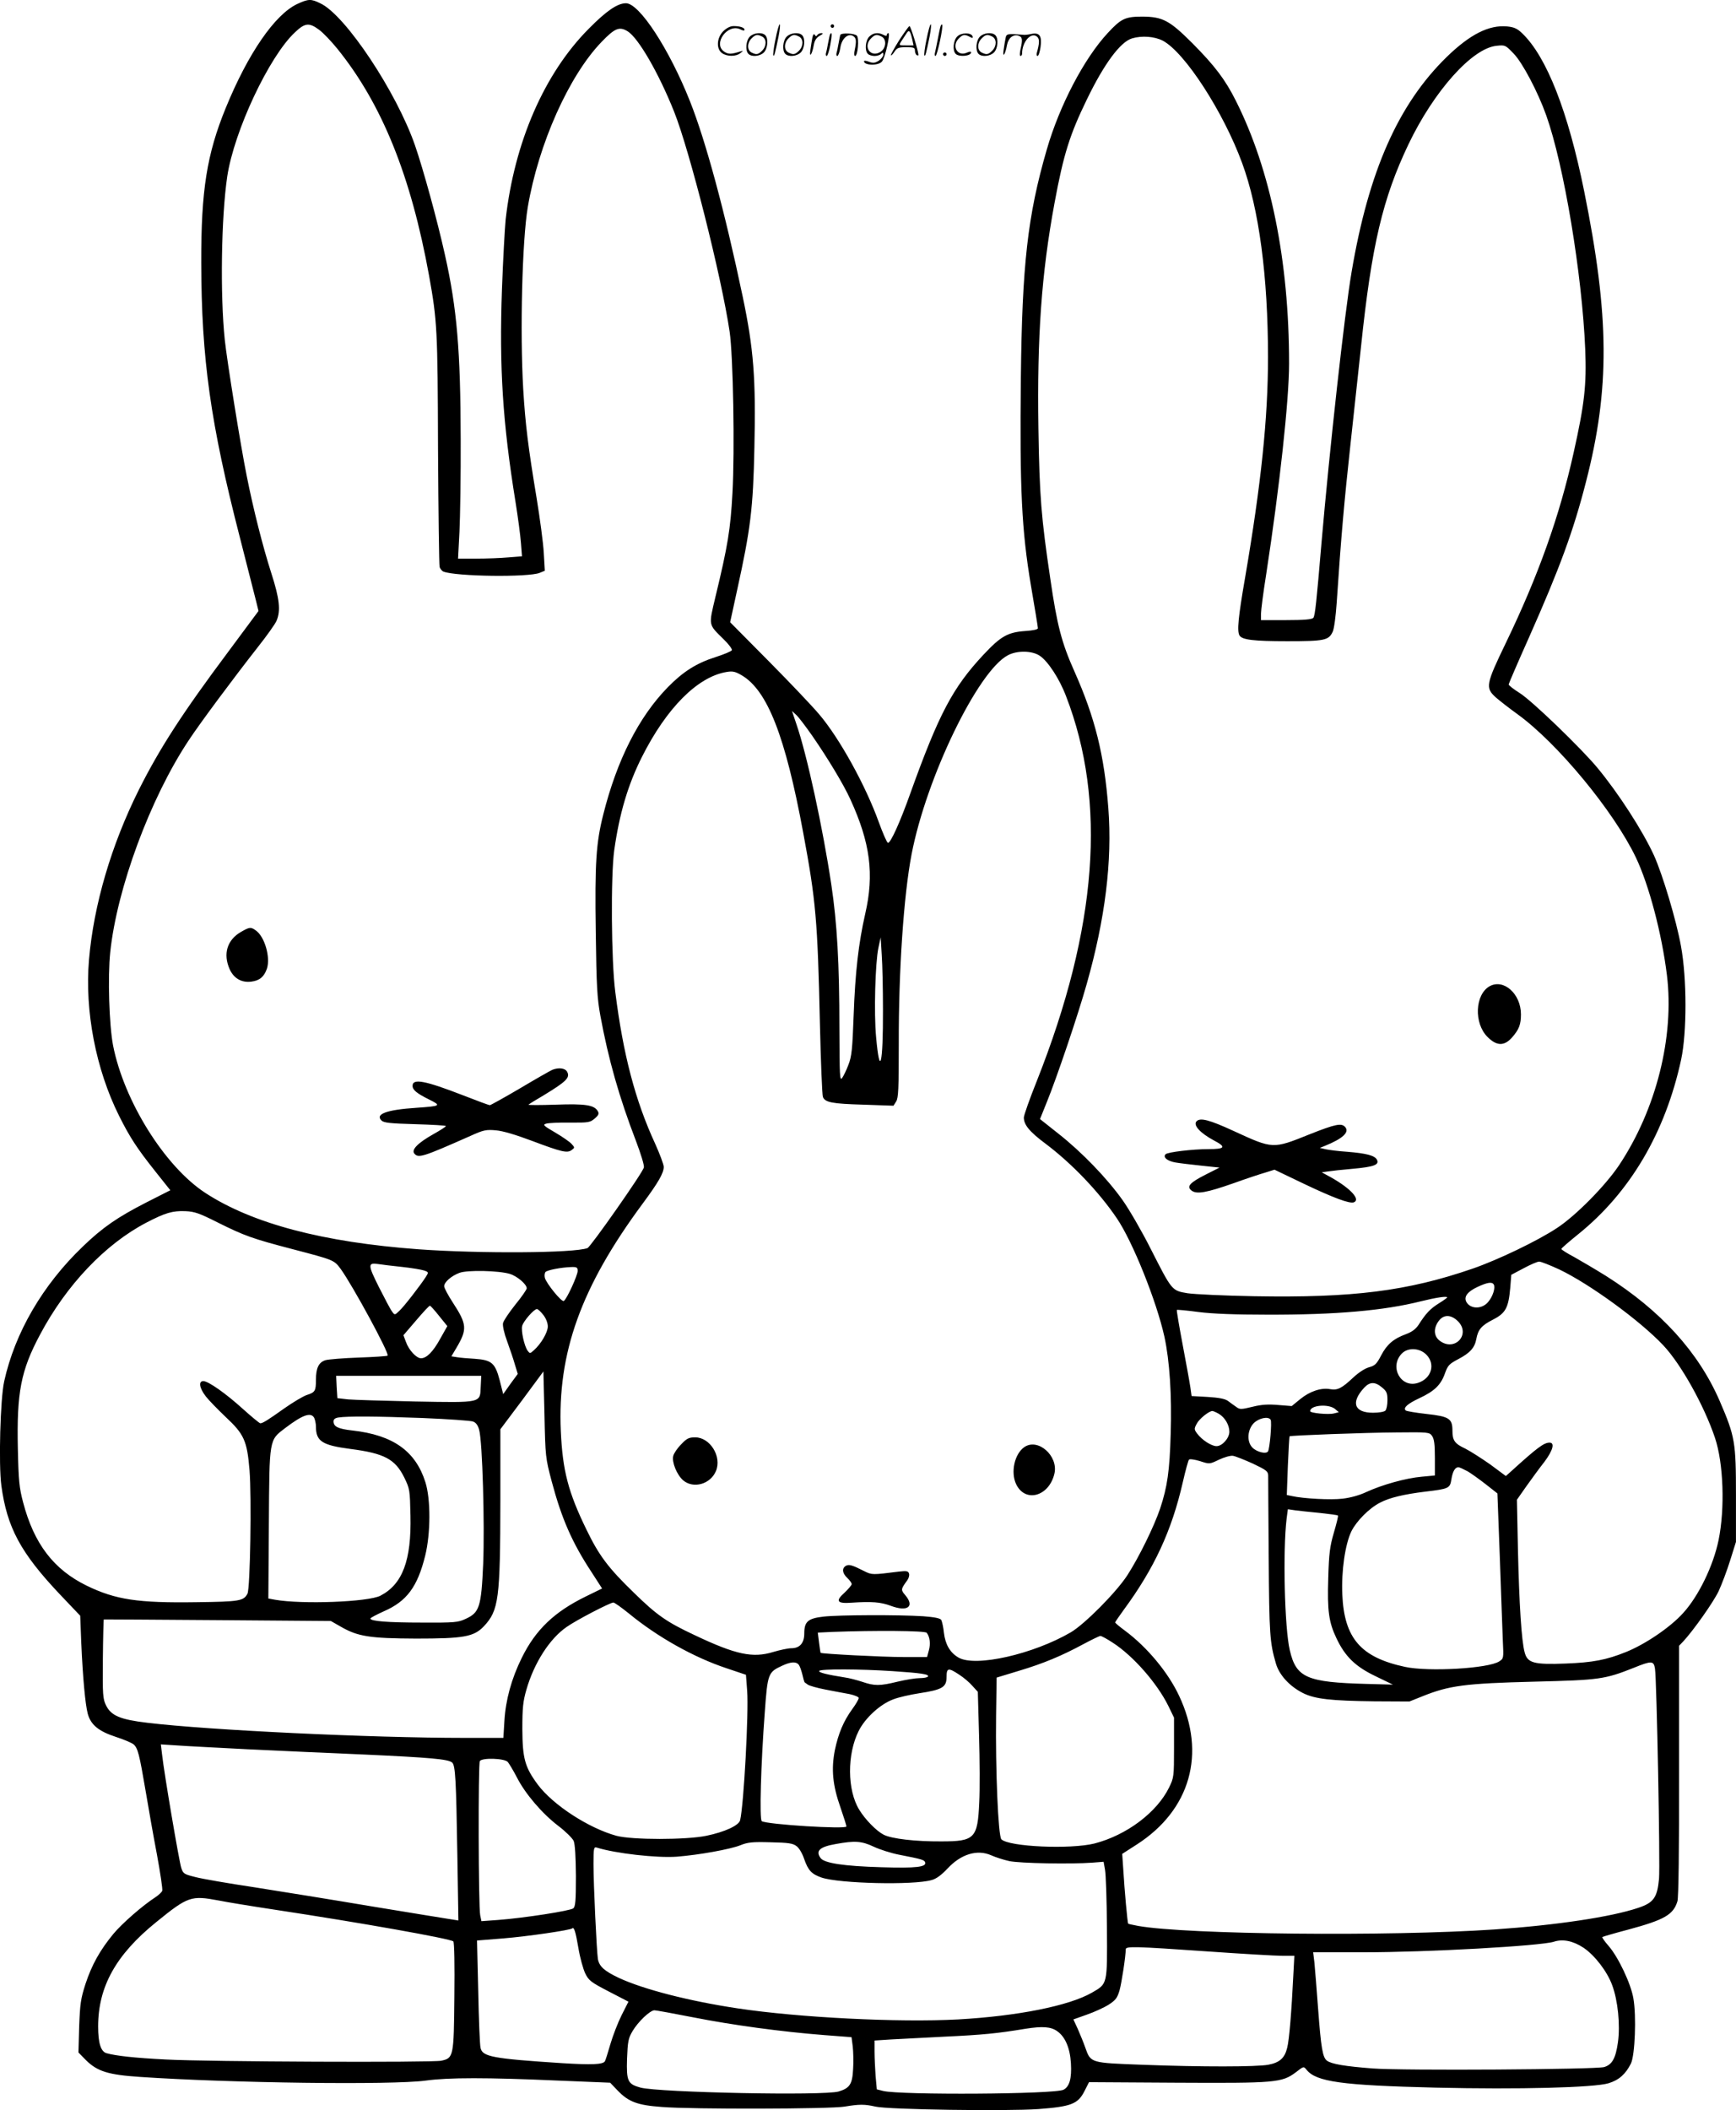 <svg version="1.0" xmlns="http://www.w3.org/2000/svg"
  viewBox="0 0 988.293 1200.62"
 preserveAspectRatio="xMidYMid meet">
<g transform="translate(-1.135,1200.847) scale(0.1,-0.1)"
fill="#000000" stroke="none">
<path d="M1704 11986 c-128 -60 -281 -282 -408 -593 -107 -262 -140 -468 -139
-878 1 -549 53 -917 220 -1565 41 -162 82 -323 91 -357 l15 -61 -170 -229
c-264 -353 -392 -551 -512 -790 -156 -313 -256 -652 -283 -965 -25 -291 39
-624 171 -888 62 -124 102 -185 206 -316 l86 -108 -138 -70 c-164 -84 -248
-142 -360 -250 -229 -219 -387 -491 -448 -768 -22 -100 -32 -472 -16 -592 32
-238 109 -382 332 -618 l117 -123 6 -155 c9 -201 23 -351 37 -403 17 -62 61
-99 159 -131 47 -15 93 -35 102 -43 24 -21 33 -57 68 -263 16 -96 45 -260 65
-365 19 -104 33 -196 30 -205 -3 -8 -20 -24 -38 -36 -73 -47 -190 -149 -240
-209 -76 -92 -123 -176 -159 -285 -27 -84 -31 -112 -36 -243 l-4 -147 43 -44
c65 -64 127 -83 306 -95 512 -35 1436 -47 1628 -21 131 18 347 18 755 0 l295
-12 43 -45 c62 -64 112 -83 250 -93 170 -14 962 -12 1042 2 83 14 114 14 175
0 73 -17 746 -27 928 -14 187 14 225 29 262 102 l26 51 497 -3 c565 -3 601 0
680 59 45 35 45 35 61 15 55 -69 199 -89 736 -102 473 -11 903 0 984 25 59 18
97 52 127 112 23 47 32 269 14 371 -14 83 -85 233 -140 297 -23 26 -39 49 -37
52 3 2 71 22 151 43 203 55 254 84 277 161 6 22 10 287 9 743 l0 710 24 25
c59 64 170 221 201 285 18 39 48 118 66 176 l33 105 0 265 c0 304 -5 334 -93
538 -121 278 -335 513 -646 710 -61 38 -143 86 -182 108 -40 21 -73 42 -73 46
0 4 43 41 95 83 296 238 497 579 587 995 33 155 33 460 -1 645 -26 145 -104
406 -154 517 -65 141 -201 352 -322 498 -95 114 -372 381 -442 425 -35 22 -63
44 -63 49 0 4 52 125 116 268 174 392 253 606 324 884 137 530 134 942 -10
1654 -92 455 -214 766 -353 899 -28 27 -46 35 -85 39 -104 10 -212 -45 -344
-173 -277 -270 -445 -651 -542 -1223 -40 -234 -126 -1015 -171 -1537 -29 -342
-37 -420 -47 -432 -8 -9 -51 -13 -154 -13 l-144 0 0 35 c0 20 13 122 30 228
76 494 130 990 130 1197 0 584 -105 1102 -303 1495 -60 120 -120 199 -246 326
-131 131 -170 152 -285 153 -99 0 -122 -11 -198 -93 -135 -145 -275 -413 -347
-662 -110 -378 -141 -659 -148 -1301 -7 -635 5 -869 57 -1179 22 -128 40 -238
40 -245 0 -7 -26 -13 -72 -16 -99 -7 -139 -29 -238 -135 -175 -187 -254 -337
-416 -788 -59 -166 -114 -287 -128 -282 -6 2 -29 55 -52 118 -74 206 -223 477
-340 614 -37 44 -166 180 -287 302 l-219 221 40 184 c76 345 91 464 98 808 9
394 -4 564 -67 863 -101 481 -210 884 -300 1110 -118 297 -288 557 -364 557
-48 0 -110 -42 -211 -144 -254 -255 -424 -646 -474 -1086 -5 -52 -15 -230 -21
-395 -16 -448 4 -761 77 -1212 14 -87 28 -192 31 -234 l6 -76 -78 -6 c-43 -4
-125 -7 -182 -7 l-104 0 8 153 c4 83 8 321 7 527 -1 504 -21 743 -90 1050 -43
194 -123 485 -170 621 -105 303 -395 740 -538 808 -54 27 -69 26 -132 -3z
m124 -147 c23 -17 69 -65 103 -107 255 -315 420 -725 523 -1292 46 -257 49
-304 51 -987 2 -358 6 -660 9 -671 4 -11 14 -23 22 -26 72 -28 485 -33 548 -7
l29 12 -6 102 c-3 56 -22 197 -41 313 -47 283 -64 417 -76 619 -19 326 -6 845
26 1035 61 360 235 749 421 941 75 78 101 88 148 59 61 -38 177 -239 264 -457
89 -223 269 -936 316 -1251 20 -133 30 -677 16 -922 -11 -202 -26 -296 -97
-589 -39 -165 -41 -153 47 -240 28 -27 49 -55 47 -62 -2 -6 -45 -24 -95 -40
-107 -34 -184 -83 -270 -171 -165 -169 -289 -413 -367 -723 -41 -161 -49 -276
-43 -671 4 -308 8 -375 26 -474 46 -250 108 -467 203 -714 27 -71 48 -139 45
-150 -5 -28 -303 -452 -321 -459 -74 -29 -614 -32 -961 -7 -546 40 -948 147
-1215 321 -231 151 -463 523 -525 839 -22 116 -31 388 -16 531 38 362 227 874
446 1204 65 99 259 359 390 526 54 68 104 138 111 156 24 57 17 124 -30 270
-49 153 -102 362 -140 553 -33 162 -113 659 -125 775 -27 258 -20 699 14 929
39 259 238 682 385 820 58 55 81 57 138 15z m4803 -62 c125 -66 345 -405 452
-697 96 -261 147 -645 147 -1104 0 -347 -39 -720 -130 -1252 -40 -230 -47
-307 -32 -332 16 -24 79 -32 272 -32 212 0 235 5 258 53 8 15 18 90 23 165 25
376 43 577 79 907 22 198 48 448 60 555 60 573 123 840 270 1148 145 303 363
547 502 560 48 5 50 4 96 -44 51 -52 139 -220 186 -352 101 -284 204 -903 222
-1332 8 -201 -4 -310 -66 -587 -80 -361 -201 -700 -387 -1085 -113 -234 -116
-253 -57 -307 23 -20 78 -63 124 -96 228 -165 548 -552 674 -815 75 -157 148
-434 177 -670 43 -351 -61 -764 -272 -1081 -79 -118 -247 -288 -354 -358 -112
-74 -338 -182 -480 -231 -372 -128 -682 -167 -1244 -157 -168 3 -339 11 -379
17 -90 15 -88 13 -211 255 -50 99 -122 223 -159 275 -89 125 -232 273 -364
377 l-106 84 39 97 c55 134 178 497 227 672 105 370 146 699 123 1000 -23 304
-76 515 -193 778 -73 163 -99 264 -137 525 -52 349 -62 472 -68 857 -8 521 17
881 92 1285 51 275 86 387 185 590 97 200 189 325 256 345 57 17 128 11 175
-13z m-700 -3500 c46 -31 111 -129 149 -229 233 -601 179 -1319 -166 -2190
-41 -102 -74 -196 -74 -208 0 -42 32 -81 126 -151 146 -110 300 -270 403 -422
90 -132 226 -471 271 -673 30 -138 43 -335 36 -554 -6 -212 -19 -301 -60 -425
-35 -103 -121 -278 -187 -380 -63 -97 -242 -277 -321 -324 -214 -125 -544
-200 -640 -144 -48 28 -75 74 -83 141 -3 32 -11 65 -15 73 -7 10 -38 16 -102
21 -136 9 -481 8 -568 -2 -89 -10 -110 -28 -110 -96 0 -55 -26 -84 -74 -84
-19 0 -65 -10 -102 -21 -117 -36 -213 -16 -449 96 -158 74 -214 113 -343 239
-148 143 -201 214 -272 361 -104 213 -136 337 -146 560 -20 446 115 821 466
1295 89 120 120 174 120 209 0 13 -22 72 -49 132 -113 245 -182 506 -227 864
-23 177 -26 659 -6 805 30 211 78 373 158 532 140 278 317 456 482 483 35 6
50 2 86 -19 146 -86 248 -345 350 -896 72 -385 82 -500 95 -1085 5 -220 13
-408 17 -418 12 -31 52 -39 230 -44 l172 -6 15 24 c13 20 15 72 15 329 -1 416
28 844 73 1078 84 436 377 1042 548 1132 52 28 138 27 182 -3z m-1295 -456
c88 -127 179 -278 216 -360 114 -248 137 -427 85 -652 -38 -168 -57 -330 -66
-581 -7 -191 -11 -231 -30 -279 -11 -30 -28 -64 -36 -75 -13 -17 -14 15 -15
281 0 373 -13 600 -46 820 -48 321 -138 737 -199 914 l-25 74 25 -23 c13 -12
54 -66 91 -119z m402 -1556 c1 -315 -18 -391 -39 -158 -13 137 -5 421 13 508
l13 60 6 -100 c4 -55 7 -194 7 -310z m-3786 -1213 c151 -75 194 -91 428 -152
233 -61 233 -61 271 -112 68 -94 279 -482 267 -493 -3 -3 -76 -8 -164 -11 -87
-3 -173 -10 -190 -15 -38 -12 -54 -44 -54 -112 0 -63 -5 -71 -52 -86 -21 -7
-78 -41 -128 -76 -94 -67 -123 -85 -137 -85 -4 0 -48 36 -97 80 -99 90 -199
160 -227 160 -29 0 -23 -39 14 -87 17 -22 69 -75 113 -117 105 -98 122 -135
136 -304 12 -152 4 -673 -12 -702 -22 -41 -45 -45 -290 -48 -334 -5 -460 14
-625 94 -188 92 -300 238 -362 474 -22 83 -26 122 -30 305 -7 320 17 445 126
649 150 283 372 516 606 638 108 56 149 68 222 65 52 -2 80 -12 185 -65z
m7635 -266 c174 -83 460 -291 593 -432 101 -107 233 -343 295 -528 48 -144 57
-401 20 -581 -30 -146 -114 -319 -202 -415 -72 -80 -213 -176 -324 -221 -114
-46 -190 -60 -344 -66 -183 -7 -218 3 -234 64 -18 65 -31 277 -38 578 l-6 290
54 77 c30 42 75 104 102 138 49 65 61 110 30 110 -32 0 -69 -27 -223 -167
l-26 -23 -89 66 c-50 35 -114 76 -142 90 -60 28 -73 46 -73 102 0 69 -19 81
-147 95 -62 7 -115 16 -119 20 -16 15 10 38 78 70 86 40 123 76 146 143 16 44
24 52 75 79 67 35 94 65 103 115 10 54 30 77 95 110 72 37 88 67 98 180 l6 75
70 37 c39 21 78 38 89 38 10 0 61 -20 113 -44z m-6589 14 c57 -6 115 -16 129
-21 25 -9 25 -10 8 -37 -32 -49 -123 -167 -150 -192 -26 -25 -27 -25 -41 -5
-9 11 -42 74 -75 139 -64 128 -65 141 -4 132 17 -3 77 -10 133 -16z m1002 -23
c0 -25 -62 -161 -79 -171 -12 -8 -99 99 -108 132 -3 13 -1 28 4 33 11 11 88
26 146 28 32 1 37 -2 37 -22z m-386 -17 c42 -13 96 -59 96 -82 0 -7 -29 -49
-65 -93 -35 -44 -67 -91 -70 -105 -3 -15 6 -57 24 -105 16 -44 36 -103 44
-132 l16 -52 -42 -57 -41 -58 -20 79 c-26 99 -46 115 -142 122 -38 2 -83 6
-101 9 l-32 5 28 47 c64 108 61 135 -21 261 -26 40 -48 81 -48 91 0 23 41 59
87 76 45 17 224 13 287 -6z m5601 -60 c11 -18 -5 -69 -32 -100 -35 -42 -101
-41 -124 1 -15 29 6 58 64 85 56 26 82 30 92 14z m-265 -74 c0 -2 -22 -18 -48
-34 -48 -30 -73 -56 -115 -122 -16 -24 -37 -40 -72 -53 -71 -26 -108 -58 -141
-121 -25 -48 -35 -58 -68 -67 -23 -6 -60 -30 -90 -58 -66 -62 -90 -74 -131
-67 -52 10 -117 -12 -171 -56 l-49 -40 -76 6 c-57 5 -95 3 -147 -10 -66 -16
-73 -16 -94 0 -13 9 -34 24 -47 34 -18 12 -52 18 -115 22 l-91 5 -7 50 c-4 28
-24 137 -44 243 -20 106 -35 195 -33 197 2 2 58 -3 124 -12 80 -10 210 -15
390 -15 391 -1 664 23 875 76 89 22 150 31 150 22z m-5739 -105 l47 -58 -40
-71 c-41 -75 -78 -112 -110 -112 -26 0 -70 47 -86 94 l-14 37 72 84 c40 47 75
85 79 84 3 0 27 -26 52 -58z m593 6 c16 -20 26 -47 26 -66 0 -33 -38 -99 -80
-136 -21 -19 -22 -19 -35 -2 -19 27 -38 113 -31 141 7 27 67 96 84 96 6 0 22
-15 36 -33z m5207 -36 c76 -76 -20 -177 -105 -110 -32 25 -35 69 -5 110 28 39
70 39 110 0z m-180 -190 c54 -54 30 -136 -47 -161 -97 -32 -165 90 -93 166 34
36 101 34 140 -5z m-4979 -721 c57 -214 117 -350 227 -517 l60 -93 -92 -45
c-180 -88 -286 -189 -365 -349 -59 -119 -92 -241 -99 -358 l-6 -98 -221 0
c-535 0 -1458 44 -1806 86 -153 18 -206 40 -235 99 -18 37 -20 58 -18 264 1
123 4 224 5 225 2 0 293 -1 648 -4 l645 -5 56 -32 c97 -56 164 -67 429 -68
271 0 329 10 386 70 85 91 93 153 94 720 l0 401 123 164 122 165 6 -245 c5
-241 6 -247 41 -380z m-404 538 c-4 -93 9 -91 -373 -84 -176 4 -348 9 -382 12
l-61 7 -4 63 -3 64 413 0 413 0 -3 -62z m5131 -4 c27 -22 31 -33 31 -73 0 -26
-5 -52 -12 -59 -7 -7 -38 -12 -70 -12 -108 0 -128 59 -50 143 32 34 62 34 101
1z m-268 -122 l22 -19 -28 -7 c-31 -8 -135 2 -135 13 0 34 103 43 141 13z
m-661 -28 c35 -21 60 -64 60 -102 0 -36 -40 -82 -73 -82 -29 0 -83 35 -110 71
-18 24 -18 28 -3 56 14 28 69 72 89 73 5 0 21 -7 37 -16z m-5150 -23 c5 -11
10 -33 10 -50 0 -83 35 -106 196 -127 194 -25 255 -58 307 -163 31 -64 32 -70
35 -216 6 -254 -45 -391 -171 -456 -69 -36 -446 -50 -600 -23 l-38 7 3 426 c3
487 1 474 93 544 99 75 146 92 165 58z m617 -1 c144 -6 274 -15 287 -20 17 -6
28 -21 35 -47 19 -66 32 -540 23 -763 -11 -246 -21 -277 -100 -313 -43 -20
-62 -22 -247 -21 -197 0 -295 8 -295 23 0 4 34 22 76 41 131 57 192 139 236
317 31 126 32 320 1 418 -56 177 -184 268 -415 294 -82 9 -108 22 -108 52 0
12 9 19 28 22 52 8 219 7 479 -3z m4828 -10 c8 -13 -5 -163 -15 -180 -11 -17
-66 -3 -90 23 -32 34 -27 101 9 138 30 29 83 40 96 19z m919 -92 c12 -17 16
-48 16 -124 l0 -101 -75 -7 c-91 -8 -226 -46 -315 -87 -40 -19 -92 -33 -136
-38 -66 -8 -221 0 -288 15 l-29 6 6 166 c4 91 8 166 10 168 5 5 432 21 609 22
183 2 187 1 202 -20z m-1021 -157 c78 -37 87 -44 88 -68 0 -16 1 -226 3 -468
3 -436 6 -482 41 -602 19 -65 77 -129 154 -168 68 -34 160 -44 406 -47 l200
-1 75 30 c152 61 241 73 640 83 366 9 397 13 563 79 101 41 113 40 120 -5 10
-63 30 -1116 23 -1196 -10 -107 -31 -136 -118 -165 -154 -52 -469 -99 -818
-123 -604 -41 -1751 -29 -2029 20 -30 6 -56 11 -57 13 -4 3 -21 190 -28 309
l-6 88 84 54 c304 196 395 517 240 845 -62 133 -182 277 -307 370 -31 23 -57
44 -57 48 0 3 22 35 49 72 173 235 273 450 336 726 15 66 31 124 35 128 4 5
32 1 62 -8 55 -18 55 -18 109 8 30 14 65 24 79 22 14 -2 64 -22 113 -44z
m1223 -44 c22 -13 69 -47 105 -75 l65 -51 14 -373 c7 -205 15 -417 17 -470 5
-95 4 -97 -21 -113 -61 -40 -401 -60 -536 -31 -252 54 -346 163 -357 411 -6
134 16 287 52 361 29 58 102 132 164 163 54 28 134 47 256 62 135 16 141 19
149 70 7 45 21 69 40 69 6 0 29 -11 52 -23z m-842 -237 c55 -6 102 -12 104
-15 3 -2 -8 -46 -23 -97 -23 -79 -28 -118 -32 -258 -6 -188 3 -252 47 -344 49
-103 107 -160 222 -215 l99 -48 -148 4 c-342 9 -403 35 -439 192 -30 126 -40
568 -18 749 l7 53 41 -6 c23 -3 86 -10 140 -15z m-3934 -571 c164 -135 371
-251 558 -313 l110 -37 7 -93 c9 -122 -19 -642 -40 -734 -7 -30 -86 -67 -192
-89 -115 -24 -424 -24 -513 0 -159 44 -361 176 -447 291 -74 100 -87 149 -88
316 0 122 4 158 23 224 44 153 133 291 229 357 55 39 248 139 266 139 7 0 46
-28 87 -61z m1697 -111 c18 -23 23 -63 12 -101 l-10 -37 -137 0 c-115 0 -462
18 -469 24 -1 1 -5 27 -9 59 l-7 56 84 4 c241 9 527 7 536 -5z m1060 -57 c115
-74 252 -230 316 -360 l32 -66 0 -170 c0 -166 -1 -171 -28 -227 -70 -143 -243
-272 -425 -319 -136 -34 -487 -19 -530 24 -18 19 -34 393 -30 706 l3 214 125
38 c141 42 246 86 370 153 47 25 90 46 96 46 6 0 38 -17 71 -39z m-1789 -124
c6 -7 15 -32 21 -56 5 -23 11 -43 13 -45 1 -1 10 -7 18 -13 8 -6 53 -19 100
-28 47 -9 109 -21 138 -26 28 -6 52 -16 52 -22 0 -7 -16 -35 -36 -62 -51 -70
-80 -140 -100 -235 -21 -108 -13 -199 32 -326 19 -55 34 -103 34 -108 0 -17
-451 11 -482 30 -14 9 -5 325 17 618 16 223 19 230 100 267 47 22 78 24 93 6z
m532 -37 c166 -11 212 -18 204 -31 -3 -5 -24 -9 -47 -9 -23 0 -79 -9 -125 -20
-102 -25 -132 -25 -202 -1 -31 10 -76 22 -100 25 -101 16 -150 28 -145 37 8
12 231 11 415 -1z m383 -21 c25 -16 59 -45 75 -64 l30 -33 7 -249 c4 -136 5
-308 1 -382 -9 -203 -26 -220 -216 -220 -147 -1 -283 15 -328 38 -41 21 -105
86 -139 142 -69 111 -70 317 -3 449 37 74 123 152 196 179 30 12 97 27 149 35
130 20 155 34 155 92 0 53 10 55 73 13z m-4048 -424 c171 -8 470 -22 665 -30
370 -17 472 -26 495 -45 19 -16 23 -97 30 -527 l6 -372 -38 6 c-21 3 -222 36
-448 73 -225 38 -530 87 -676 110 -147 22 -298 48 -335 58 -65 16 -70 19 -81
53 -12 37 -97 535 -109 644 l-7 58 94 -6 c52 -4 234 -13 404 -22z m1477 -72
c8 -10 32 -49 52 -88 48 -94 144 -206 236 -276 41 -31 80 -70 87 -85 8 -19 12
-89 13 -200 0 -142 -3 -174 -15 -184 -17 -14 -281 -55 -427 -66 l-96 -7 -7 34
c-10 45 -12 861 -2 877 13 20 140 16 159 -5z m1644 -479 c15 -11 33 -42 43
-72 23 -66 42 -87 100 -107 101 -34 523 -44 626 -14 27 7 56 29 90 65 77 83
169 111 249 76 24 -11 71 -26 103 -33 59 -13 353 -18 473 -9 l64 5 8 -45 c5
-25 10 -173 11 -330 2 -327 4 -318 -86 -370 -131 -75 -424 -133 -761 -152
-340 -18 -904 10 -1256 63 -279 42 -534 108 -675 173 -84 40 -112 65 -120 108
-7 46 -25 421 -25 540 0 90 2 99 18 94 109 -34 342 -60 456 -52 127 10 304 42
362 65 42 17 67 20 172 17 102 -2 127 -6 148 -22z m439 -3 c34 -16 99 -37 146
-46 128 -25 142 -29 147 -43 9 -27 -51 -34 -248 -28 -213 6 -326 23 -347 52
-30 41 -6 64 86 80 109 20 148 17 216 -15z m-3730 -306 c44 -9 184 -32 310
-51 509 -77 1012 -167 1027 -182 6 -6 8 -135 6 -314 -3 -344 -5 -350 -75 -365
-54 -11 -1327 -6 -1568 7 -179 9 -285 21 -338 36 -32 10 -47 58 -47 152 0 226
101 408 331 594 181 147 199 152 354 123z m2049 -270 c9 -55 27 -120 39 -145
20 -41 32 -50 134 -103 l112 -58 -39 -77 c-21 -42 -50 -117 -64 -165 -14 -49
-28 -93 -31 -97 -11 -19 -77 -21 -241 -11 -401 26 -456 37 -467 87 -4 16 -10
160 -13 320 l-7 291 149 12 c137 11 383 47 393 57 10 10 19 -17 35 -111z
m5722 1 c64 -43 134 -134 163 -212 33 -88 47 -228 33 -327 -13 -91 -33 -126
-78 -140 -47 -14 -1146 -21 -1317 -8 -158 12 -235 25 -261 44 -25 18 -34 71
-51 298 -8 112 -18 230 -21 262 l-7 57 284 0 c368 0 1008 36 1086 60 51 17
110 5 169 -34z m-2141 -21 c198 -14 390 -25 427 -25 l68 0 -6 -112 c-10 -204
-23 -367 -35 -412 -14 -58 -43 -84 -108 -96 -67 -12 -374 -13 -716 0 -297 11
-294 10 -325 97 -10 29 -30 77 -43 107 l-25 54 76 27 c43 15 98 40 125 57 40
26 49 38 62 82 12 44 35 194 35 233 0 18 49 17 465 -12z m-2928 -375 c223 -44
502 -82 745 -101 l157 -12 7 -53 c3 -29 5 -87 2 -128 -4 -86 -19 -109 -82
-128 -83 -25 -1021 -6 -1128 22 -73 20 -81 36 -77 164 4 99 7 116 31 157 31
53 100 119 125 119 9 0 108 -18 220 -40z m2073 -79 c46 -32 73 -97 78 -183 5
-86 -8 -132 -42 -150 -47 -26 -930 -31 -1027 -7 l-36 9 -7 76 c-3 43 -6 105
-6 140 l0 62 93 6 c50 3 189 10 307 16 214 10 297 18 460 45 96 15 144 12 180
-14z M1385 6707 c-81 -46 -105 -126 -66 -214 24 -52 68 -77 123 -70 48 6 73
28 89 74 21 65 -13 182 -63 217 -29 21 -35 20 -83 -7z M3155 5921 c-11 -5 -94
-52 -183 -105 -90 -53 -168 -96 -172 -96 -5 0 -73 25 -152 56 -217 84 -288 98
-288 54 0 -23 24 -43 95 -78 70 -35 67 -37 -75 -47 -168 -11 -234 -36 -197
-72 13 -13 48 -17 191 -21 97 -3 176 -7 176 -11 0 -3 -32 -24 -70 -45 -89 -50
-128 -89 -110 -111 23 -28 48 -20 319 100 75 34 90 37 145 32 39 -3 113 -25
206 -60 170 -64 201 -71 226 -52 18 13 18 14 -1 35 -11 12 -53 41 -94 65 -67
39 -71 44 -50 50 13 4 74 7 136 6 105 -1 114 1 140 23 23 20 26 28 17 43 -21
34 -70 42 -239 36 -88 -3 -158 -3 -155 0 3 3 41 27 86 53 130 79 152 101 134
134 -11 21 -48 26 -85 11z M8492 6397 c-84 -47 -91 -211 -12 -289 52 -52 95
-53 140 -2 39 45 50 73 50 131 0 116 -98 204 -178 160z M6822 5627 c-18 -22
23 -66 99 -107 73 -38 66 -50 -31 -50 -89 0 -231 -17 -243 -29 -17 -17 10 -39
56 -47 23 -4 89 -12 147 -18 l104 -11 -79 -40 c-91 -46 -110 -68 -80 -91 29
-22 85 -12 239 42 72 26 154 53 182 61 l51 16 169 -81 c168 -80 258 -113 282
-105 41 15 -16 78 -127 141 l-55 30 35 5 c18 3 82 10 140 15 123 11 154 23
139 52 -13 24 -60 36 -170 45 -47 3 -101 10 -120 14 l-35 8 30 12 c101 41 139
77 115 106 -21 25 -55 18 -204 -41 -209 -84 -207 -84 -431 19 -141 65 -193 78
-213 54z M3889 3790 c-22 -22 -42 -52 -45 -66 -9 -35 21 -108 57 -139 59 -49
155 -21 186 53 35 82 -33 192 -118 192 -36 0 -48 -6 -80 -40z M5842 3774 c-55
-39 -78 -142 -46 -210 51 -108 187 -71 218 59 24 101 -94 206 -172 151z M4827
3099 c-24 -14 -21 -42 8 -69 14 -13 25 -29 25 -35 0 -6 -19 -28 -41 -49 -53
-47 -43 -63 39 -57 115 8 167 4 226 -18 94 -35 136 -4 81 61 -26 30 -25 34 8
80 12 15 17 34 13 44 -5 14 -15 15 -59 10 -150 -19 -152 -19 -196 3 -67 34
-86 40 -104 30z M4426 11784 c-10 -47 -15 -88 -12 -91 5 -6 9 7 30 110 7 37
10 67 6 67 -4 0 -15 -39 -24 -86z M4740 11860 c0 -5 5 -10 10 -10 6 0 10 5 10
10 0 6 -4 10 -10 10 -5 0 -10 -4 -10 -10z M5286 11784 c-10 -47 -15 -88 -12
-91 5 -6 9 7 30 110 7 37 10 67 6 67 -4 0 -15 -39 -24 -86z M5366 11859 c-3
-8 -10 -41 -16 -74 -6 -33 -14 -68 -16 -77 -3 -10 -1 -18 3 -18 10 0 46 171
38 178 -2 3 -7 -1 -9 -9z M4129 11831 c-38 -38 -41 -101 -7 -125 29 -20 79
-20 104 0 18 14 18 15 1 10 -53 -17 -69 -17 -92 -2 -69 45 21 166 94 126 12
-6 21 -7 21 -1 0 12 -25 21 -62 21 -19 0 -39 -10 -59 -29z M5130 11779 c-28
-45 -49 -83 -47 -85 2 -3 12 7 21 21 14 21 24 25 66 25 43 0 50 -3 50 -19 0
-11 5 -23 10 -26 6 -3 10 -3 10 1 0 20 -44 164 -51 164 -4 0 -30 -37 -59 -81z
m75 4 l7 -33 -42 0 c-42 0 -42 0 -28 23 8 12 21 32 29 44 15 25 22 18 34 -34z
M4280 11800 c-22 -22 -27 -79 -8 -98 19 -19 66 -14 88 8 22 22 27 79 8 98 -19
19 -66 14 -88 -8z m71 0 c25 -14 25 -54 -1 -80 -23 -23 -33 -24 -61 -10 -25
14 -25 54 1 80 23 23 33 24 61 10z M4490 11800 c-22 -22 -27 -79 -8 -98 19
-19 66 -14 88 8 22 22 27 79 8 98 -19 19 -66 14 -88 -8z m71 0 c25 -14 25 -54
-1 -80 -23 -23 -33 -24 -61 -10 -25 14 -25 54 1 80 23 23 33 24 61 10z M4636
11794 c-3 -16 -8 -47 -11 -69 -8 -51 10 -26 19 27 5 27 15 42 34 53 18 10 22
14 10 15 -9 0 -20 -5 -24 -11 -5 -8 -9 -8 -14 1 -5 8 -10 3 -14 -16z M4737
11813 c-2 -4 -7 -26 -11 -48 -4 -22 -9 -48 -12 -57 -3 -10 -1 -18 4 -18 4 0
14 28 20 62 11 58 10 81 -1 61z M4795 11810 c-1 -3 -5 -23 -9 -45 -4 -22 -9
-48 -12 -57 -3 -10 -1 -18 4 -18 5 0 13 20 17 45 7 53 44 87 74 68 17 -11 19
-28 8 -80 -4 -18 -3 -33 2 -33 16 0 24 99 11 115 -12 14 -87 18 -95 5z M4960
11800 c-22 -22 -27 -79 -8 -98 7 -7 24 -12 38 -12 14 0 31 5 38 12 9 9 12 8
12 -5 0 -9 -12 -24 -26 -34 -21 -13 -32 -15 -55 -6 -16 6 -29 8 -29 3 0 -24
81 -27 102 -2 18 19 50 162 37 162 -5 0 -9 -5 -9 -10 0 -7 -6 -7 -19 0 -30 16
-59 12 -81 -10z m71 0 c29 -16 25 -65 -6 -86 -56 -37 -103 28 -55 76 23 23 33
24 61 10z M5461 11801 c-23 -23 -28 -80 -9 -99 19 -19 88 -13 88 9 0 5 -11 4
-24 -2 -54 -25 -89 38 -46 81 23 23 33 24 62 9 16 -9 19 -8 16 3 -8 22 -64 22
-87 -1z M5590 11800 c-22 -22 -27 -79 -8 -98 19 -19 66 -14 88 8 22 22 27 79
8 98 -19 19 -66 14 -88 -8z m71 0 c25 -14 25 -54 -1 -80 -23 -23 -33 -24 -61
-10 -25 14 -25 54 1 80 23 23 33 24 61 10z M5736 11791 c-3 -14 -8 -44 -11
-66 -8 -51 10 -26 19 27 8 41 35 63 66 53 22 -7 24 -21 11 -77 -5 -22 -5 -38
0 -38 5 0 9 6 9 13 0 68 51 125 85 97 15 -13 15 -35 -1 -92 -3 -10 -1 -18 4
-18 6 0 13 23 17 50 9 63 -5 84 -49 76 -17 -4 -35 -6 -41 -6 -101 8 -104 7
-109 -19z M5380 11700 c0 -5 5 -10 10 -10 6 0 10 5 10 10 0 6 -4 10 -10 10 -5
0 -10 -4 -10 -10z"/>
</g>
</svg>
